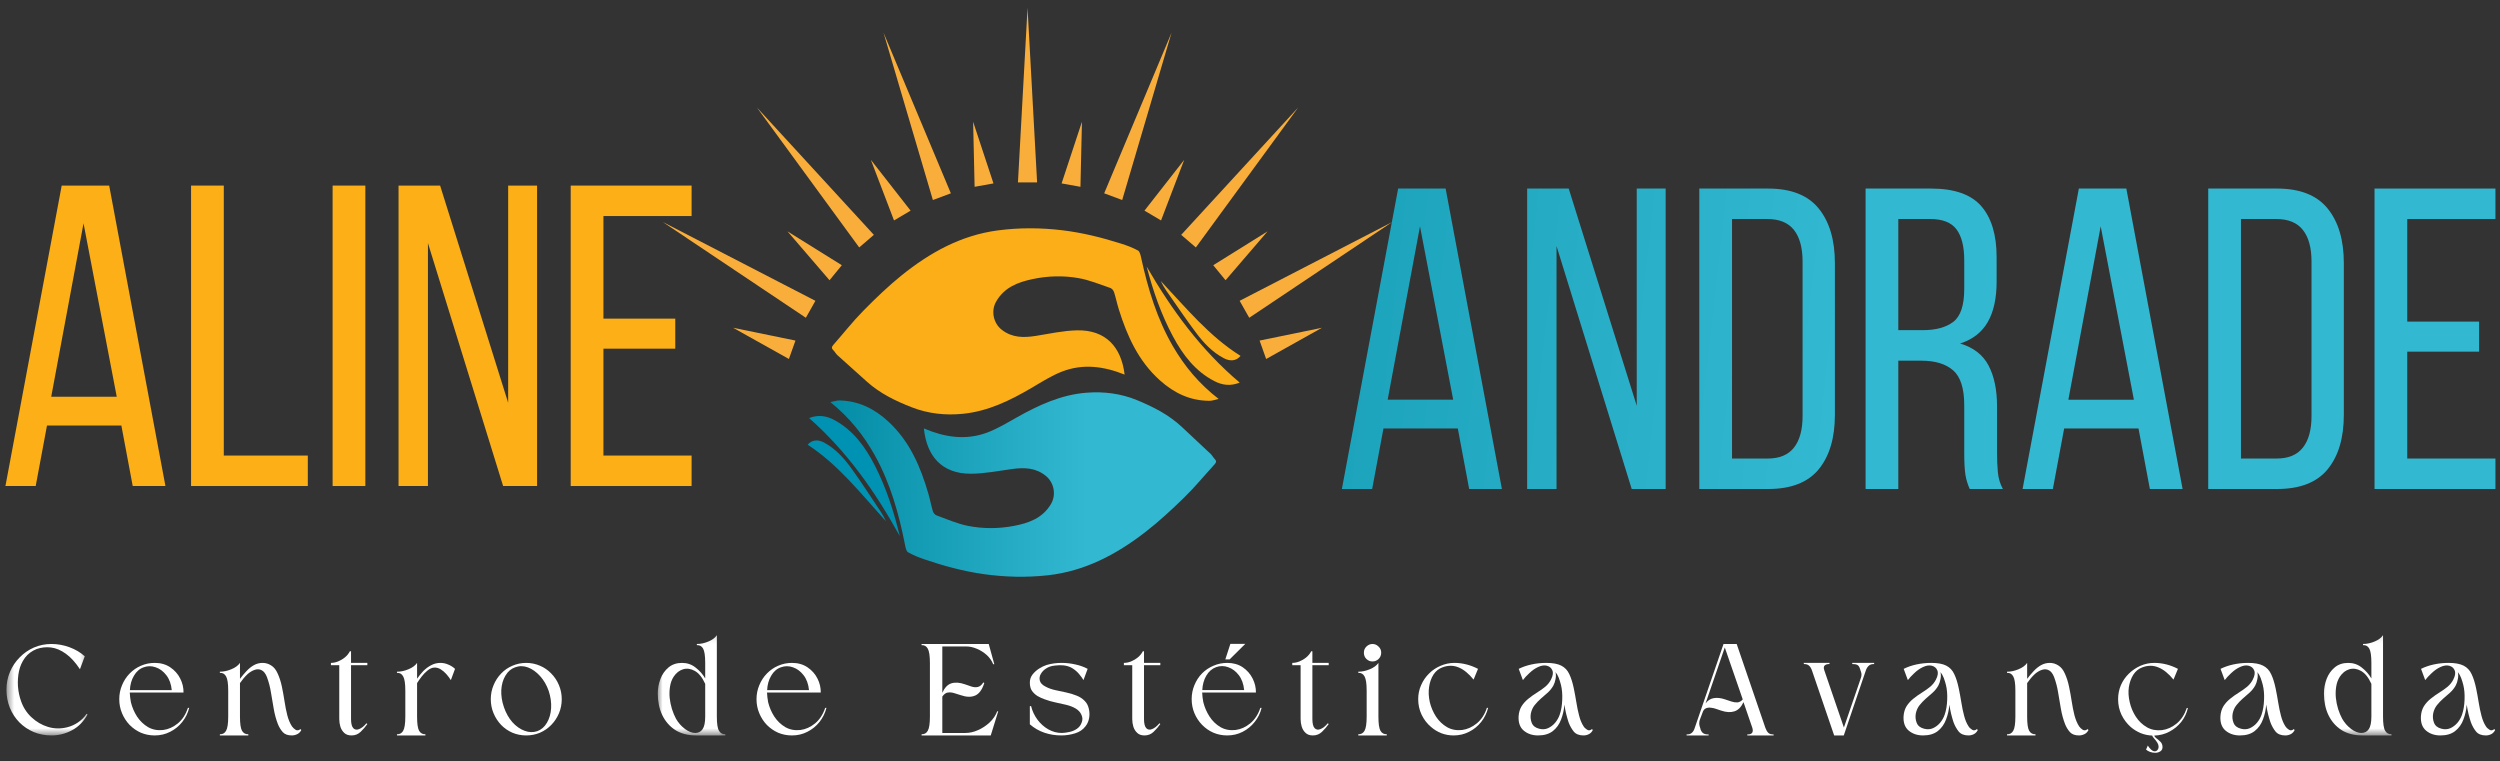 <svg xmlns="http://www.w3.org/2000/svg" width="266" height="81" viewBox="0 0 266 81" fill="none"><rect x="0" y="0" width="266" height="81" fill="#333333" stroke="none"/><path d="M5.001 45.275L3.799 51.713H0.578L6.565 19.746H11.617L17.603 51.713H14.121L12.913 45.275H5.001ZM5.45 42.212H12.421L8.888 23.764L5.45 42.212Z" fill="#FCAF16"></path><path d="M20.329 51.713V19.746H23.811V48.472H32.751V51.713H20.329Z" fill="#FCAF16"></path><path d="M38.872 19.746V51.713H35.39V19.746H38.872Z" fill="#FCAF16"></path><path d="M45.533 51.713H42.406V19.746H46.829L54.068 42.855V19.746H57.145V51.713H53.532L45.533 25.866V51.713Z" fill="#FCAF16"></path><path d="M71.849 33.902V37.099H64.205V48.472H73.587V51.713H60.723V19.746H73.587V22.988H64.205V33.902H71.849Z" fill="#FCAF16"></path><path d="M147.199 45.591L145.997 52.029H142.776L148.763 20.063H153.815L159.802 52.029H156.319L155.111 45.591H147.199ZM147.648 42.528H154.619L151.087 24.081L147.648 42.528Z" fill="url(#paint0_linear_94_4300)"></path><path d="M165.615 52.029H162.488V20.063H166.911L174.149 43.172V20.063H177.227V52.029H173.613L165.615 26.182V52.029Z" fill="url(#paint1_linear_94_4300)"></path><path d="M188.131 20.063C190.573 20.063 192.367 20.773 193.514 22.19C194.66 23.603 195.233 25.544 195.233 28.01V44.127C195.233 46.594 194.66 48.527 193.514 49.928C192.367 51.329 190.573 52.029 188.131 52.029H180.805V20.063H188.131ZM188.088 48.788C189.337 48.788 190.268 48.4 190.879 47.623C191.489 46.846 191.794 45.728 191.794 44.267V27.825C191.794 26.365 191.489 25.246 190.879 24.469C190.268 23.692 189.323 23.304 188.044 23.304H184.288V48.788H188.088Z" fill="url(#paint2_linear_94_4300)"></path><path d="M205.47 20.063C207.94 20.063 209.72 20.687 210.808 21.935C211.895 23.183 212.44 24.995 212.44 27.367V29.971C212.44 31.738 212.126 33.168 211.5 34.263C210.872 35.358 209.889 36.121 208.553 36.549C209.981 36.974 210.992 37.758 211.587 38.899C212.185 40.042 212.484 41.481 212.484 43.216V48.196C212.484 48.896 212.512 49.575 212.571 50.227C212.629 50.882 212.808 51.482 213.107 52.029H209.581C209.369 51.571 209.217 51.077 209.126 50.546C209.039 50.011 208.995 49.212 208.995 48.145V43.121C208.995 41.325 208.6 40.087 207.812 39.402C207.022 38.719 205.899 38.377 204.442 38.377H201.981V52.029H198.499V20.063H205.47ZM204.572 35.129C205.971 35.129 207.058 34.835 207.831 34.244C208.606 33.65 208.995 32.485 208.995 30.748V27.685C208.995 26.225 208.718 25.13 208.167 24.399C207.619 23.67 206.687 23.304 205.376 23.304H201.981V35.129H204.572Z" fill="url(#paint3_linear_94_4300)"></path><path d="M219.626 45.592L218.424 52.029H215.203L221.19 20.063H226.242L232.228 52.029H228.746L227.537 45.592H219.626ZM220.074 42.529H227.045L223.513 24.081L220.074 42.529Z" fill="url(#paint4_linear_94_4300)"></path><path d="M242.282 20.063C244.724 20.063 246.518 20.773 247.664 22.19C248.81 23.603 249.384 25.544 249.384 28.01V44.127C249.384 46.594 248.81 48.527 247.664 49.928C246.518 51.329 244.724 52.029 242.282 52.029H234.956V20.063H242.282ZM242.238 48.788C243.487 48.788 244.419 48.4 245.029 47.623C245.64 46.846 245.945 45.728 245.945 44.267V27.825C245.945 26.365 245.64 25.246 245.029 24.469C244.419 23.692 243.473 23.304 242.195 23.304H238.438V48.788H242.238Z" fill="url(#paint5_linear_94_4300)"></path><path d="M263.776 34.219V37.415H256.132V48.788H265.514V52.029H252.65V20.063H265.514V23.304H256.132V34.219H263.776Z" fill="url(#paint6_linear_94_4300)"></path><mask id="mask0_94_4300" style="mask-type:luminance" maskUnits="userSpaceOnUse" x="0" y="67" width="10" height="12"><path d="M0.578 67.751H9.582V78.336H0.578V67.751Z" fill="white"></path></mask><g mask="url(#mask0_94_4300)"><path d="M9.018 69.829L8.507 71.207C8.022 70.473 7.518 69.922 6.999 69.553C6.478 69.177 5.953 68.957 5.425 68.891C4.903 68.829 4.395 68.885 3.904 69.057C3.383 69.26 2.965 69.574 2.652 69.994C2.346 70.408 2.134 70.883 2.02 71.414C1.912 71.938 1.875 72.482 1.912 73.04C1.956 73.591 2.064 74.108 2.235 74.584C2.467 75.266 2.841 75.845 3.352 76.32C3.864 76.799 4.446 77.141 5.102 77.341C5.765 77.544 6.448 77.558 7.147 77.382C7.551 77.282 7.931 77.113 8.291 76.872C8.648 76.634 8.958 76.327 9.22 75.948L9.314 76.017C8.9 76.772 8.349 77.334 7.659 77.699C6.976 78.067 6.249 78.25 5.479 78.25C4.806 78.25 4.177 78.133 3.594 77.892C3.009 77.644 2.498 77.299 2.06 76.858C1.63 76.417 1.293 75.904 1.051 75.314C0.809 74.718 0.688 74.074 0.688 73.385C0.688 72.706 0.812 72.072 1.064 71.483C1.313 70.897 1.66 70.38 2.101 69.939C2.538 69.491 3.046 69.139 3.621 68.891C4.203 68.643 4.823 68.519 5.479 68.519C6.125 68.519 6.761 68.636 7.39 68.864C8.016 69.095 8.561 69.415 9.018 69.829Z" fill="white"></path></g><path d="M16.459 70.532C17.105 70.532 17.657 70.691 18.114 71.001C18.578 71.315 18.935 71.714 19.177 72.2C19.42 72.679 19.534 73.175 19.527 73.689C18.585 73.689 17.63 73.689 16.661 73.689C15.698 73.689 14.749 73.689 13.807 73.689C13.814 73.854 13.828 74.026 13.848 74.199C13.865 74.364 13.892 74.54 13.929 74.722C14.063 75.267 14.282 75.777 14.588 76.252C14.901 76.721 15.291 77.093 15.759 77.369C16.233 77.638 16.768 77.738 17.36 77.672C17.916 77.6 18.437 77.365 18.922 76.969C19.406 76.566 19.763 76.015 19.998 75.315H20.133C19.988 75.877 19.743 76.376 19.393 76.818C19.043 77.259 18.612 77.61 18.101 77.865C17.596 78.124 17.051 78.251 16.459 78.251C15.937 78.251 15.449 78.154 14.992 77.962C14.541 77.762 14.144 77.486 13.794 77.135C13.451 76.776 13.182 76.363 12.986 75.894C12.788 75.425 12.69 74.926 12.69 74.392C12.69 73.868 12.788 73.372 12.986 72.903C13.182 72.428 13.451 72.014 13.794 71.663C14.144 71.304 14.541 71.029 14.992 70.836C15.449 70.636 15.937 70.532 16.459 70.532ZM18.276 73.427C18.212 72.786 18.02 72.255 17.697 71.842C17.381 71.428 17.004 71.149 16.566 71.001C16.136 70.846 15.708 70.846 15.288 71.001C14.857 71.149 14.511 71.449 14.252 71.897C13.989 72.338 13.848 72.848 13.821 73.427H18.276Z" fill="white"></path><path d="M32.061 77.671C31.96 77.875 31.818 78.023 31.63 78.112C31.442 78.206 31.247 78.25 31.051 78.25C30.627 78.25 30.311 78.137 30.096 77.906C29.88 77.668 29.706 77.382 29.571 77.051C29.372 76.538 29.224 75.997 29.127 75.425C29.026 74.846 28.928 74.267 28.831 73.688C28.74 73.109 28.595 72.558 28.4 72.034C28.255 71.669 28.07 71.428 27.848 71.317C27.633 71.2 27.394 71.18 27.135 71.262C26.883 71.338 26.627 71.483 26.368 71.703C26.206 71.852 26.052 72.013 25.91 72.186C25.766 72.361 25.641 72.527 25.533 72.682V76.238C25.533 76.993 25.604 77.499 25.749 77.754C25.9 78.013 26.126 78.137 26.422 78.126V78.25H23.394V78.126C23.69 78.137 23.908 78.013 24.053 77.754C24.204 77.499 24.282 76.993 24.282 76.238V73.481C24.282 72.73 24.204 72.224 24.053 71.965C23.908 71.7 23.69 71.576 23.394 71.593V71.469C23.797 71.469 24.204 71.383 24.618 71.207C25.039 71.035 25.345 70.807 25.533 70.532V72.227C25.739 71.951 25.964 71.686 26.206 71.428C26.449 71.162 26.711 70.945 27 70.78C27.297 70.614 27.609 70.532 27.942 70.532C28.272 70.532 28.578 70.625 28.858 70.807C29.144 70.983 29.372 71.269 29.544 71.662C29.732 72.069 29.88 72.527 29.988 73.04C30.096 73.547 30.19 74.067 30.271 74.598C30.352 75.132 30.449 75.632 30.567 76.1C30.691 76.569 30.856 76.965 31.065 77.285C31.152 77.416 31.28 77.534 31.442 77.644C31.61 77.747 31.785 77.723 31.966 77.575L32.061 77.671Z" fill="white"></path><path d="M35.21 70.532C35.452 70.532 35.701 70.484 35.964 70.381C36.233 70.27 36.478 70.126 36.704 69.94C36.926 69.757 37.101 69.54 37.229 69.292H37.35V70.532H39.086V70.78H37.35V76.5C37.35 76.979 37.431 77.307 37.592 77.479C37.754 77.644 37.959 77.679 38.211 77.575C38.47 77.475 38.729 77.269 38.992 76.955L39.086 77.038C38.877 77.334 38.642 77.61 38.373 77.865C38.103 78.123 37.781 78.251 37.404 78.251C37.081 78.251 36.825 78.165 36.636 77.989C36.448 77.817 36.307 77.596 36.219 77.327C36.139 77.062 36.098 76.786 36.098 76.5V70.78H35.21V70.532Z" fill="white"></path><path d="M44.377 76.239C44.377 76.993 44.448 77.5 44.593 77.755C44.744 78.013 44.969 78.137 45.265 78.127V78.251H42.237V78.127C42.533 78.137 42.752 78.013 42.897 77.755C43.048 77.5 43.126 76.993 43.126 76.239V73.482C43.126 72.731 43.048 72.224 42.897 71.966C42.752 71.701 42.533 71.576 42.237 71.594V71.47C42.641 71.47 43.048 71.384 43.462 71.208C43.883 71.036 44.189 70.808 44.377 70.532V72.214C44.572 71.931 44.794 71.659 45.037 71.401C45.286 71.146 45.565 70.939 45.871 70.781C46.174 70.615 46.507 70.532 46.867 70.532C47.153 70.532 47.432 70.594 47.701 70.712C47.971 70.822 48.206 70.974 48.415 71.166L47.971 72.366C47.836 72.145 47.674 71.931 47.486 71.718C47.298 71.508 47.096 71.339 46.88 71.208C46.672 71.08 46.45 71.022 46.208 71.029C45.965 71.039 45.713 71.153 45.454 71.373C45.239 71.549 45.037 71.759 44.848 72.007C44.66 72.255 44.502 72.483 44.377 72.683V76.239Z" fill="white"></path><path d="M55.988 70.532C55.467 70.532 54.979 70.635 54.521 70.835C54.063 71.028 53.663 71.304 53.323 71.662C52.98 72.014 52.711 72.427 52.516 72.903C52.317 73.371 52.22 73.868 52.22 74.391C52.22 74.925 52.317 75.425 52.516 75.894C52.711 76.362 52.98 76.776 53.323 77.134C53.663 77.486 54.063 77.761 54.521 77.961C54.979 78.154 55.467 78.251 55.988 78.251C56.506 78.251 56.997 78.154 57.455 77.961C57.913 77.761 58.31 77.486 58.653 77.134C59.003 76.776 59.275 76.362 59.474 75.894C59.669 75.425 59.77 74.925 59.77 74.391C59.77 73.868 59.669 73.371 59.474 72.903C59.275 72.427 59.003 72.014 58.653 71.662C58.31 71.304 57.913 71.028 57.455 70.835C56.997 70.635 56.506 70.532 55.988 70.532ZM54.817 71.001C55.265 70.835 55.719 70.842 56.176 71.014C56.641 71.19 57.071 71.497 57.468 71.938C57.862 72.372 58.168 72.899 58.384 73.523C58.589 74.15 58.673 74.76 58.639 75.356C58.602 75.945 58.454 76.459 58.195 76.9C57.943 77.334 57.603 77.63 57.172 77.796C56.732 77.944 56.277 77.93 55.813 77.754C55.345 77.582 54.915 77.279 54.521 76.845C54.134 76.404 53.835 75.873 53.619 75.246C53.404 74.622 53.31 74.016 53.337 73.426C53.37 72.83 53.518 72.317 53.781 71.883C54.04 71.442 54.386 71.149 54.817 71.001Z" fill="white"></path><mask id="mask1_94_4300" style="mask-type:luminance" maskUnits="userSpaceOnUse" x="69" y="67" width="9" height="12"><path d="M69.877 67.131H77.629V78.336H69.877V67.131Z" fill="white"></path></mask><g mask="url(#mask1_94_4300)"><path d="M76.272 76.238C76.272 76.993 76.346 77.499 76.501 77.754C76.653 78.013 76.878 78.137 77.174 78.127V78.251H74.052C73.19 78.251 72.454 78.058 71.844 77.672C71.242 77.279 70.781 76.745 70.458 76.073C70.142 75.404 69.987 74.639 69.987 73.785C69.987 73.254 70.082 72.737 70.27 72.241C70.458 71.745 70.744 71.338 71.131 71.014C71.515 70.694 71.996 70.532 72.571 70.532C73.116 70.532 73.597 70.698 74.011 71.028C74.432 71.352 74.772 71.738 75.034 72.186V70.532C75.034 69.771 74.957 69.261 74.805 69.002C74.661 68.747 74.442 68.627 74.146 68.644V68.52C74.55 68.52 74.957 68.434 75.371 68.258C75.791 68.086 76.091 67.858 76.272 67.582V76.238ZM75.034 76.238V72.765C74.728 72.086 74.361 71.628 73.931 71.387C73.507 71.149 73.096 71.09 72.692 71.207C72.289 71.328 71.952 71.59 71.683 71.993C71.484 72.296 71.353 72.648 71.293 73.041C71.229 73.427 71.215 73.826 71.252 74.24C71.296 74.653 71.377 75.053 71.495 75.439C71.619 75.825 71.764 76.169 71.925 76.473C72.174 76.907 72.494 77.269 72.881 77.561C73.264 77.847 73.628 77.989 73.971 77.989C74.311 77.989 74.57 77.858 74.751 77.589C74.94 77.324 75.034 76.872 75.034 76.238Z" fill="white"></path></g><path d="M84.261 70.532C84.907 70.532 85.459 70.691 85.917 71.001C86.381 71.315 86.738 71.714 86.98 72.2C87.222 72.679 87.337 73.175 87.33 73.689C86.388 73.689 85.432 73.689 84.463 73.689C83.501 73.689 82.552 73.689 81.61 73.689C81.617 73.854 81.63 74.026 81.651 74.199C81.667 74.364 81.694 74.54 81.731 74.722C81.866 75.267 82.085 75.777 82.391 76.252C82.704 76.721 83.094 77.093 83.562 77.369C84.036 77.638 84.571 77.738 85.163 77.672C85.718 77.6 86.24 77.365 86.724 76.969C87.209 76.566 87.566 76.015 87.801 75.315H87.936C87.791 75.877 87.545 76.376 87.195 76.818C86.846 77.259 86.415 77.61 85.903 77.865C85.399 78.124 84.854 78.251 84.261 78.251C83.74 78.251 83.252 78.154 82.794 77.962C82.344 77.762 81.947 77.486 81.597 77.135C81.254 76.776 80.984 76.363 80.789 75.894C80.591 75.425 80.493 74.926 80.493 74.392C80.493 73.868 80.591 73.372 80.789 72.903C80.984 72.428 81.254 72.014 81.597 71.663C81.947 71.304 82.344 71.029 82.794 70.836C83.252 70.636 83.74 70.532 84.261 70.532ZM86.078 73.427C86.014 72.786 85.823 72.255 85.5 71.842C85.183 71.428 84.806 71.149 84.369 71.001C83.939 70.846 83.511 70.846 83.091 71.001C82.66 71.149 82.313 71.449 82.054 71.897C81.792 72.338 81.651 72.848 81.624 73.427H86.078Z" fill="white"></path><path d="M98.055 78.251V78.127C98.351 78.137 98.57 78.013 98.714 77.754C98.865 77.499 98.943 76.993 98.943 76.238V70.546C98.943 69.784 98.865 69.274 98.714 69.016C98.57 68.751 98.351 68.627 98.055 68.644V68.52H105.201L105.793 70.67H105.672C105.527 70.305 105.299 69.977 104.986 69.691C104.669 69.409 104.32 69.188 103.936 69.03C103.549 68.864 103.169 68.782 102.792 68.782H100.262V73.716C100.504 73.175 100.82 72.841 101.217 72.71C101.621 72.582 102.099 72.613 102.657 72.806C102.879 72.882 103.108 72.958 103.344 73.041C103.586 73.123 103.815 73.144 104.03 73.096C104.252 73.051 104.451 72.889 104.622 72.613L104.73 72.668C104.505 73.378 104.182 73.823 103.761 74.005C103.337 74.192 102.822 74.178 102.213 73.964C101.988 73.892 101.756 73.819 101.513 73.744C101.278 73.671 101.056 73.654 100.841 73.688C100.632 73.716 100.44 73.861 100.262 74.116V77.989H102.711C103.159 77.989 103.606 77.889 104.057 77.686C104.515 77.486 104.925 77.213 105.295 76.872C105.662 76.524 105.931 76.128 106.103 75.687H106.21L105.416 78.251H98.055Z" fill="white"></path><path d="M109.71 75.135C109.834 75.652 110.06 76.128 110.383 76.569C110.706 77.003 111.089 77.347 111.54 77.603C111.998 77.861 112.475 77.988 112.98 77.988C113.239 77.981 113.512 77.944 113.801 77.878C114.087 77.816 114.346 77.706 114.582 77.547C114.824 77.382 114.992 77.158 115.093 76.872C115.201 76.596 115.191 76.328 115.066 76.059C114.948 75.783 114.743 75.559 114.447 75.383C114.168 75.218 113.841 75.091 113.465 74.998C113.088 74.908 112.698 74.818 112.294 74.736C111.897 74.653 111.517 74.543 111.15 74.405C110.887 74.315 110.638 74.198 110.396 74.06C110.161 73.915 109.965 73.729 109.804 73.509C109.649 73.281 109.575 72.985 109.575 72.627C109.575 72.306 109.669 72.02 109.858 71.772C110.053 71.524 110.288 71.314 110.558 71.138C110.834 70.966 111.103 70.835 111.365 70.752C111.607 70.68 111.863 70.625 112.132 70.587C112.401 70.552 112.674 70.532 112.953 70.532C113.455 70.532 113.942 70.587 114.42 70.697C114.905 70.8 115.339 70.956 115.726 71.166L115.281 72.365C115.174 72.172 115.026 71.965 114.837 71.745C114.656 71.517 114.424 71.311 114.138 71.124C113.858 70.942 113.522 70.832 113.128 70.794C112.859 70.766 112.549 70.776 112.2 70.821C111.85 70.859 111.554 70.959 111.311 71.124C111.069 71.273 110.881 71.466 110.746 71.703C110.611 71.934 110.574 72.172 110.638 72.42C110.699 72.668 110.901 72.882 111.244 73.054C111.547 73.219 111.89 73.344 112.267 73.426C112.65 73.509 113.037 73.592 113.424 73.674C113.818 73.757 114.185 73.867 114.528 74.005C114.878 74.136 115.174 74.329 115.416 74.584C115.631 74.798 115.773 75.066 115.847 75.397C115.927 75.721 115.941 76.045 115.887 76.376C115.833 76.707 115.712 76.996 115.524 77.244C115.244 77.623 114.864 77.885 114.38 78.03C113.895 78.178 113.414 78.25 112.94 78.25C112.3 78.25 111.695 78.154 111.123 77.961C110.558 77.768 110.04 77.472 109.575 77.065V75.135H109.71Z" fill="white"></path><path d="M119.582 70.532C119.824 70.532 120.073 70.484 120.336 70.381C120.605 70.27 120.85 70.126 121.076 69.94C121.298 69.757 121.473 69.54 121.601 69.292H121.722V70.532H123.458V70.78H121.722V76.5C121.722 76.979 121.803 77.307 121.964 77.479C122.126 77.644 122.331 77.679 122.583 77.575C122.842 77.475 123.101 77.269 123.364 76.955L123.458 77.038C123.249 77.334 123.014 77.61 122.745 77.865C122.476 78.123 122.153 78.251 121.776 78.251C121.453 78.251 121.197 78.165 121.009 77.989C120.82 77.817 120.679 77.596 120.591 77.327C120.511 77.062 120.47 76.786 120.47 76.5V70.78H119.582V70.532Z" fill="white"></path><path d="M130.576 70.532C131.222 70.532 131.774 70.69 132.231 71C132.689 71.314 133.039 71.714 133.281 72.2C133.523 72.678 133.637 73.175 133.631 73.688C132.689 73.688 131.736 73.688 130.778 73.688C129.815 73.688 128.86 73.688 127.911 73.688C127.918 73.853 127.931 74.026 127.951 74.198C127.968 74.363 127.995 74.536 128.032 74.708C128.167 75.252 128.385 75.762 128.692 76.238C129.004 76.717 129.395 77.093 129.862 77.368C130.337 77.637 130.872 77.737 131.464 77.671C132.019 77.599 132.541 77.365 133.025 76.968C133.51 76.565 133.866 76.014 134.102 75.314H134.236C134.102 75.876 133.853 76.376 133.496 76.817C133.146 77.258 132.719 77.609 132.218 77.864C131.713 78.123 131.168 78.25 130.576 78.25C130.054 78.25 129.566 78.154 129.109 77.961C128.651 77.761 128.247 77.478 127.898 77.12C127.554 76.762 127.285 76.355 127.09 75.893C126.892 75.425 126.794 74.922 126.794 74.377C126.794 73.853 126.892 73.357 127.09 72.889C127.285 72.413 127.554 72 127.898 71.648C128.247 71.3 128.651 71.028 129.109 70.835C129.566 70.635 130.054 70.532 130.576 70.532ZM130.831 70.16H130.374L130.912 68.506H132.5L130.831 70.16ZM132.379 73.426C132.315 72.775 132.123 72.241 131.8 71.827C131.484 71.414 131.107 71.135 130.67 70.987C130.239 70.832 129.812 70.832 129.391 70.987C128.961 71.145 128.614 71.441 128.355 71.882C128.093 72.323 127.951 72.84 127.924 73.426H132.379Z" fill="white"></path><path d="M137.497 70.532C137.739 70.532 137.988 70.484 138.251 70.381C138.52 70.27 138.766 70.126 138.991 69.94C139.213 69.757 139.388 69.54 139.516 69.292H139.637V70.532H141.373V70.78H139.637V76.5C139.637 76.979 139.718 77.307 139.879 77.479C140.041 77.644 140.246 77.679 140.498 77.575C140.757 77.475 141.016 77.269 141.279 76.955L141.373 77.038C141.164 77.334 140.929 77.61 140.66 77.865C140.391 78.123 140.068 78.251 139.691 78.251C139.368 78.251 139.112 78.165 138.924 77.989C138.735 77.817 138.594 77.596 138.506 77.327C138.426 77.062 138.385 76.786 138.385 76.5V70.78H137.497V70.532Z" fill="white"></path><path d="M146.664 76.238C146.664 76.993 146.735 77.499 146.88 77.754C147.031 78.012 147.256 78.136 147.553 78.126V78.25H144.524V78.126C144.82 78.136 145.039 78.012 145.184 77.754C145.335 77.499 145.413 76.993 145.413 76.238V73.481C145.413 72.73 145.335 72.224 145.184 71.965C145.039 71.7 144.82 71.576 144.524 71.593V71.469C144.928 71.469 145.335 71.383 145.749 71.207C146.17 71.035 146.476 70.807 146.664 70.532V76.238ZM146.032 68.519C146.281 68.519 146.496 68.612 146.678 68.795C146.866 68.971 146.96 69.188 146.96 69.443C146.96 69.712 146.866 69.936 146.678 70.118C146.496 70.294 146.281 70.38 146.032 70.38C145.789 70.38 145.574 70.294 145.386 70.118C145.204 69.936 145.117 69.712 145.117 69.443C145.117 69.188 145.204 68.971 145.386 68.795C145.574 68.612 145.789 68.519 146.032 68.519Z" fill="white"></path><path d="M157.261 71.166L156.79 72.31C156.269 71.669 155.74 71.235 155.202 71.014C154.664 70.787 154.092 70.78 153.493 71.001C153.096 71.138 152.773 71.397 152.524 71.772C152.282 72.151 152.124 72.596 152.053 73.109C151.979 73.616 152.006 74.153 152.134 74.722C152.268 75.266 152.487 75.776 152.793 76.252C153.106 76.721 153.496 77.093 153.964 77.368C154.438 77.637 154.973 77.737 155.566 77.672C156.121 77.599 156.642 77.365 157.127 76.969C157.618 76.566 157.978 76.014 158.203 75.315H158.338C158.193 75.876 157.948 76.376 157.598 76.817C157.248 77.258 156.817 77.61 156.306 77.865C155.801 78.123 155.256 78.251 154.664 78.251C154.213 78.251 153.779 78.175 153.358 78.016C152.945 77.851 152.578 77.627 152.255 77.341C151.841 76.993 151.508 76.562 151.259 76.045C151.017 75.532 150.896 74.981 150.896 74.391C150.896 73.868 150.996 73.371 151.205 72.903C151.41 72.427 151.693 72.014 152.053 71.662C152.41 71.304 152.823 71.028 153.291 70.835C153.755 70.635 154.24 70.532 154.745 70.532C155.606 70.532 156.444 70.746 157.261 71.166Z" fill="white"></path><path d="M169.478 77.671C169.377 77.875 169.239 78.023 169.061 78.112C168.879 78.206 168.687 78.25 168.482 78.25C168.025 78.25 167.678 78.112 167.446 77.837C167.221 77.554 167.035 77.223 166.894 76.844C166.803 76.569 166.719 76.272 166.638 75.948C166.564 75.628 166.504 75.301 166.45 74.97C166.413 75.521 166.295 76.052 166.1 76.555C165.912 77.061 165.619 77.472 165.225 77.782C164.828 78.095 164.303 78.25 163.651 78.25C163.048 78.25 162.54 78.081 162.13 77.74C161.726 77.403 161.545 76.896 161.578 76.224C161.605 75.804 161.713 75.439 161.901 75.135C162.096 74.832 162.339 74.567 162.628 74.336C162.924 74.098 163.227 73.881 163.543 73.688C163.866 73.488 164.155 73.281 164.418 73.068C164.677 72.847 164.879 72.596 165.023 72.31C165.229 71.907 165.279 71.579 165.172 71.331C165.071 71.076 164.879 70.911 164.593 70.835C164.314 70.763 164.001 70.807 163.651 70.973C163.328 71.121 163.018 71.338 162.722 71.621C162.426 71.896 162.197 72.144 162.036 72.365L161.592 71.166C161.995 70.966 162.446 70.807 162.951 70.697C163.462 70.587 163.987 70.532 164.526 70.532C165.205 70.532 165.737 70.628 166.114 70.821C166.497 71.014 166.787 71.317 166.975 71.731C167.17 72.138 167.332 72.651 167.459 73.275C167.557 73.754 167.648 74.246 167.729 74.749C167.809 75.256 167.907 75.728 168.025 76.169C168.139 76.61 168.297 76.982 168.496 77.285C168.576 77.416 168.701 77.534 168.873 77.644C169.041 77.747 169.212 77.723 169.384 77.575L169.478 77.671ZM166.087 72.875C166.023 72.62 165.945 72.372 165.858 72.131C165.767 71.893 165.649 71.686 165.508 71.51C165.562 71.751 165.562 72 165.508 72.255C165.461 72.513 165.387 72.744 165.279 72.944C165.124 73.219 164.929 73.468 164.687 73.688C164.451 73.902 164.209 74.112 163.96 74.322C163.718 74.536 163.493 74.77 163.287 75.025C163.089 75.273 162.954 75.57 162.884 75.907C162.82 76.259 162.85 76.593 162.978 76.913C163.102 77.227 163.361 77.434 163.758 77.534C164.098 77.627 164.418 77.609 164.714 77.478C165.01 77.341 165.266 77.144 165.481 76.886C165.696 76.62 165.851 76.341 165.952 76.045C166.114 75.576 166.201 75.049 166.221 74.46C166.248 73.864 166.201 73.337 166.087 72.875Z" fill="white"></path><path d="M184.783 68.52L187.838 77.451C187.918 77.672 188.019 77.847 188.147 77.975C188.272 78.096 188.46 78.151 188.712 78.14V78.251H185.913V78.14C186.155 78.151 186.32 78.099 186.411 77.989C186.509 77.872 186.522 77.692 186.451 77.451L185.509 74.708C185.267 75.232 184.944 75.559 184.54 75.687C184.143 75.818 183.669 75.79 183.114 75.604C182.979 75.559 182.818 75.504 182.629 75.439C182.441 75.367 182.242 75.322 182.037 75.301C181.839 75.273 181.66 75.298 181.499 75.37C181.337 75.446 181.22 75.597 181.149 75.825L180.853 76.611C180.816 76.741 180.799 76.859 180.799 76.969C180.799 77.072 180.816 77.186 180.853 77.313C180.87 77.362 180.886 77.41 180.907 77.465C180.923 77.52 180.937 77.575 180.947 77.63C181.028 77.834 181.135 77.972 181.27 78.044C181.405 78.12 181.58 78.151 181.795 78.14V78.251C181.452 78.251 181.058 78.251 180.611 78.251C180.16 78.251 179.776 78.251 179.453 78.251V78.14C179.675 78.151 179.857 78.099 179.991 77.989C180.133 77.872 180.237 77.71 180.301 77.506L183.383 68.52H184.783ZM185.429 74.419L183.518 68.892L181.472 74.846C181.704 74.526 181.997 74.336 182.347 74.281C182.703 74.219 183.107 74.264 183.558 74.419C183.773 74.495 183.992 74.567 184.217 74.639C184.439 74.715 184.655 74.746 184.863 74.736C185.069 74.719 185.257 74.612 185.429 74.419Z" fill="white"></path><path d="M194.105 71.318L196.191 77.41L197.994 72.145C198.082 71.907 198.089 71.683 198.008 71.469C197.988 71.424 197.971 71.373 197.954 71.318C197.934 71.256 197.917 71.201 197.9 71.152C197.836 70.942 197.739 70.804 197.604 70.739C197.47 70.677 197.295 70.649 197.079 70.656V70.532C197.409 70.532 197.796 70.532 198.237 70.532C198.684 70.532 199.075 70.532 199.408 70.532V70.656C199.182 70.649 199.004 70.697 198.869 70.808C198.735 70.918 198.627 71.076 198.546 71.276L196.178 78.251H195.155L192.786 71.318C192.712 71.107 192.611 70.942 192.477 70.821C192.349 70.704 192.167 70.649 191.925 70.656V70.532H194.657V70.656C194.431 70.649 194.26 70.697 194.145 70.808C194.038 70.911 194.024 71.08 194.105 71.318Z" fill="white"></path><path d="M210.438 77.671C210.337 77.875 210.199 78.023 210.021 78.112C209.839 78.206 209.647 78.25 209.442 78.25C208.985 78.25 208.638 78.112 208.406 77.837C208.18 77.554 207.995 77.223 207.854 76.844C207.763 76.569 207.679 76.272 207.598 75.948C207.524 75.628 207.464 75.301 207.41 74.97C207.373 75.521 207.255 76.052 207.06 76.555C206.872 77.061 206.579 77.472 206.185 77.782C205.788 78.095 205.263 78.25 204.611 78.25C204.008 78.25 203.5 78.081 203.09 77.74C202.686 77.403 202.504 76.896 202.538 76.224C202.565 75.804 202.673 75.439 202.861 75.135C203.056 74.832 203.299 74.567 203.588 74.336C203.884 74.098 204.187 73.881 204.503 73.688C204.826 73.488 205.115 73.281 205.378 73.068C205.637 72.847 205.839 72.596 205.983 72.31C206.189 71.907 206.239 71.579 206.131 71.331C206.031 71.076 205.839 70.911 205.553 70.835C205.274 70.763 204.961 70.807 204.611 70.973C204.288 71.121 203.978 71.338 203.682 71.621C203.386 71.896 203.157 72.144 202.996 72.365L202.552 71.166C202.955 70.966 203.406 70.807 203.911 70.697C204.422 70.587 204.947 70.532 205.485 70.532C206.165 70.532 206.697 70.628 207.074 70.821C207.457 71.014 207.746 71.317 207.935 71.731C208.13 72.138 208.292 72.651 208.419 73.275C208.517 73.754 208.608 74.246 208.689 74.749C208.769 75.256 208.867 75.728 208.985 76.169C209.099 76.61 209.257 76.982 209.456 77.285C209.536 77.416 209.661 77.534 209.833 77.644C210.001 77.747 210.172 77.723 210.344 77.575L210.438 77.671ZM207.047 72.875C206.983 72.62 206.905 72.372 206.818 72.131C206.727 71.893 206.609 71.686 206.468 71.51C206.522 71.751 206.522 72 206.468 72.255C206.421 72.513 206.347 72.744 206.239 72.944C206.084 73.219 205.889 73.468 205.647 73.688C205.411 73.902 205.169 74.112 204.92 74.322C204.678 74.536 204.453 74.77 204.247 75.025C204.049 75.273 203.914 75.57 203.844 75.907C203.78 76.259 203.81 76.593 203.938 76.913C204.062 77.227 204.321 77.434 204.718 77.534C205.058 77.627 205.378 77.609 205.674 77.478C205.97 77.341 206.226 77.144 206.441 76.886C206.656 76.62 206.811 76.341 206.912 76.045C207.074 75.576 207.161 75.049 207.181 74.46C207.208 73.864 207.161 73.337 207.047 72.875Z" fill="white"></path><path d="M222.215 77.672C222.114 77.875 221.973 78.024 221.784 78.113C221.596 78.206 221.401 78.251 221.206 78.251C220.782 78.251 220.465 78.137 220.25 77.906C220.035 77.669 219.86 77.383 219.725 77.052C219.527 76.538 219.379 75.998 219.281 75.425C219.18 74.847 219.083 74.268 218.985 73.689C218.894 73.11 218.749 72.559 218.554 72.035C218.41 71.67 218.225 71.428 218.003 71.318C217.787 71.201 217.548 71.18 217.289 71.263C217.037 71.339 216.781 71.484 216.522 71.704C216.361 71.852 216.206 72.014 216.065 72.186C215.92 72.362 215.795 72.528 215.688 72.683V76.239C215.688 76.993 215.758 77.5 215.903 77.755C216.054 78.013 216.28 78.137 216.576 78.127V78.251H213.548V78.127C213.844 78.137 214.063 78.013 214.207 77.755C214.359 77.5 214.436 76.993 214.436 76.239V73.482C214.436 72.731 214.359 72.224 214.207 71.966C214.063 71.701 213.844 71.576 213.548 71.594V71.47C213.952 71.47 214.359 71.384 214.773 71.208C215.193 71.036 215.499 70.808 215.688 70.532V72.228C215.893 71.952 216.118 71.687 216.361 71.428C216.603 71.163 216.865 70.946 217.155 70.781C217.451 70.615 217.764 70.532 218.097 70.532C218.426 70.532 218.733 70.626 219.012 70.808C219.298 70.984 219.527 71.27 219.698 71.663C219.887 72.069 220.035 72.528 220.142 73.041C220.25 73.547 220.344 74.068 220.425 74.599C220.506 75.133 220.603 75.632 220.721 76.101C220.846 76.57 221.01 76.966 221.219 77.286C221.307 77.417 221.434 77.534 221.596 77.645C221.764 77.748 221.939 77.724 222.121 77.576L222.215 77.672Z" fill="white"></path><path d="M231.732 71.166L231.261 72.311C230.739 71.67 230.204 71.235 229.659 71.015C229.121 70.787 228.556 70.781 227.964 71.001C227.567 71.139 227.244 71.397 226.995 71.773C226.752 72.152 226.591 72.597 226.51 73.11C226.436 73.616 226.47 74.154 226.604 74.722C226.729 75.267 226.944 75.777 227.25 76.252C227.563 76.731 227.957 77.107 228.435 77.383C228.909 77.651 229.444 77.751 230.036 77.686C230.591 77.614 231.113 77.379 231.597 76.983C232.082 76.58 232.439 76.028 232.674 75.329H232.795C232.667 75.88 232.432 76.376 232.082 76.818C231.732 77.252 231.308 77.596 230.817 77.851C230.332 78.11 229.797 78.248 229.215 78.265C229.242 78.375 229.323 78.475 229.458 78.568C229.592 78.668 229.727 78.782 229.861 78.913C229.996 79.04 230.07 79.209 230.09 79.423C230.107 79.65 230.036 79.822 229.875 79.933C229.713 80.043 229.525 80.098 229.309 80.098C229.121 80.098 228.936 80.064 228.758 80.001C228.586 79.936 228.448 79.853 228.34 79.753L228.529 79.326C228.573 79.398 228.626 79.478 228.69 79.56C228.761 79.643 228.838 79.719 228.919 79.795C229.071 79.912 229.209 79.96 229.336 79.933C229.461 79.905 229.555 79.826 229.619 79.698C229.68 79.578 229.69 79.436 229.646 79.271C229.626 79.188 229.592 79.106 229.538 79.023C229.484 78.94 229.434 78.864 229.39 78.802C229.309 78.699 229.229 78.603 229.148 78.513C229.067 78.43 229.017 78.347 229 78.265C228.569 78.248 228.155 78.161 227.762 78.003C227.375 77.838 227.025 77.624 226.712 77.355C226.308 76.997 225.979 76.566 225.73 76.059C225.487 75.546 225.366 74.991 225.366 74.392C225.366 73.868 225.464 73.372 225.662 72.903C225.868 72.434 226.15 72.028 226.51 71.677C226.877 71.318 227.291 71.039 227.748 70.836C228.213 70.636 228.704 70.532 229.215 70.532C230.083 70.532 230.924 70.746 231.732 71.166Z" fill="white"></path><path d="M244.152 77.672C244.051 77.875 243.913 78.024 243.735 78.113C243.553 78.206 243.361 78.251 243.156 78.251C242.698 78.251 242.352 78.113 242.12 77.838C241.894 77.555 241.709 77.224 241.568 76.845C241.477 76.57 241.393 76.273 241.312 75.949C241.238 75.629 241.178 75.301 241.124 74.971C241.087 75.522 240.969 76.053 240.774 76.556C240.586 77.062 240.293 77.472 239.899 77.782C239.502 78.096 238.977 78.251 238.325 78.251C237.722 78.251 237.214 78.082 236.804 77.741C236.4 77.403 236.218 76.897 236.252 76.225C236.279 75.805 236.387 75.439 236.575 75.136C236.77 74.833 237.012 74.567 237.302 74.337C237.598 74.099 237.901 73.882 238.217 73.689C238.54 73.489 238.829 73.282 239.092 73.069C239.351 72.848 239.553 72.597 239.697 72.311C239.903 71.907 239.953 71.58 239.845 71.332C239.744 71.077 239.553 70.912 239.267 70.836C238.987 70.763 238.674 70.808 238.325 70.974C238.002 71.122 237.692 71.339 237.396 71.621C237.1 71.897 236.871 72.145 236.71 72.366L236.265 71.166C236.669 70.967 237.12 70.808 237.625 70.698C238.136 70.588 238.661 70.532 239.199 70.532C239.879 70.532 240.411 70.629 240.787 70.822C241.171 71.015 241.46 71.318 241.649 71.732C241.844 72.138 242.005 72.652 242.133 73.275C242.231 73.754 242.322 74.247 242.402 74.75C242.483 75.257 242.581 75.729 242.698 76.17C242.813 76.611 242.971 76.983 243.17 77.286C243.25 77.417 243.375 77.534 243.546 77.645C243.715 77.748 243.886 77.724 244.058 77.576L244.152 77.672ZM240.761 72.876C240.697 72.621 240.619 72.373 240.532 72.131C240.441 71.894 240.323 71.687 240.182 71.511C240.236 71.752 240.236 72 240.182 72.255C240.135 72.514 240.061 72.745 239.953 72.945C239.798 73.22 239.603 73.468 239.361 73.689C239.125 73.902 238.883 74.113 238.634 74.323C238.392 74.537 238.166 74.771 237.961 75.026C237.763 75.274 237.628 75.57 237.557 75.908C237.494 76.259 237.524 76.594 237.652 76.914C237.776 77.228 238.035 77.434 238.432 77.534C238.772 77.627 239.092 77.61 239.388 77.479C239.684 77.341 239.94 77.145 240.155 76.886C240.37 76.621 240.525 76.342 240.626 76.046C240.787 75.577 240.875 75.05 240.895 74.461C240.922 73.865 240.875 73.337 240.761 72.876Z" fill="white"></path><mask id="mask2_94_4300" style="mask-type:luminance" maskUnits="userSpaceOnUse" x="246" y="67" width="10" height="12"><path d="M246.448 67.13H255.062V78.336H246.448V67.13Z" fill="white"></path></mask><g mask="url(#mask2_94_4300)"><path d="M253.554 76.238C253.554 76.993 253.628 77.499 253.782 77.754C253.934 78.013 254.159 78.137 254.455 78.126V78.25H251.333C250.472 78.25 249.735 78.057 249.126 77.671C248.524 77.279 248.063 76.745 247.74 76.073C247.423 75.404 247.269 74.639 247.269 73.785C247.269 73.254 247.363 72.737 247.551 72.241C247.74 71.745 248.026 71.338 248.413 71.014C248.796 70.694 249.277 70.532 249.853 70.532C250.398 70.532 250.879 70.697 251.293 71.028C251.713 71.352 252.053 71.738 252.315 72.186V70.532C252.315 69.77 252.238 69.26 252.087 69.002C251.942 68.747 251.723 68.626 251.427 68.644V68.519C251.831 68.519 252.238 68.433 252.652 68.258C253.072 68.085 253.372 67.858 253.554 67.582V76.238ZM252.315 76.238V72.765C252.009 72.086 251.642 71.628 251.212 71.386C250.788 71.149 250.377 71.09 249.974 71.207C249.57 71.328 249.233 71.59 248.964 71.993C248.766 72.296 248.635 72.648 248.574 73.04C248.51 73.426 248.497 73.826 248.534 74.24C248.577 74.653 248.658 75.053 248.776 75.439C248.9 75.825 249.045 76.169 249.207 76.472C249.456 76.906 249.775 77.268 250.162 77.561C250.546 77.847 250.909 77.989 251.252 77.989C251.592 77.989 251.851 77.858 252.033 77.589C252.221 77.323 252.315 76.872 252.315 76.238Z" fill="white"></path></g><path d="M265.485 77.672C265.384 77.875 265.246 78.023 265.068 78.113C264.886 78.206 264.694 78.251 264.489 78.251C264.032 78.251 263.685 78.113 263.453 77.837C263.227 77.555 263.042 77.224 262.901 76.845C262.81 76.569 262.726 76.273 262.645 75.949C262.571 75.628 262.511 75.301 262.457 74.97C262.42 75.522 262.302 76.052 262.107 76.555C261.919 77.062 261.626 77.472 261.232 77.782C260.835 78.096 260.31 78.251 259.658 78.251C259.055 78.251 258.547 78.082 258.137 77.741C257.733 77.403 257.551 76.896 257.585 76.224C257.612 75.804 257.72 75.439 257.908 75.135C258.103 74.832 258.345 74.567 258.635 74.336C258.931 74.098 259.234 73.881 259.55 73.688C259.873 73.489 260.162 73.282 260.425 73.068C260.684 72.847 260.886 72.596 261.03 72.31C261.236 71.907 261.286 71.579 261.178 71.331C261.077 71.076 260.886 70.911 260.6 70.835C260.32 70.763 260.007 70.808 259.658 70.973C259.335 71.121 259.025 71.338 258.729 71.621C258.433 71.897 258.204 72.145 258.043 72.365L257.598 71.166C258.002 70.966 258.453 70.808 258.958 70.697C259.469 70.587 259.994 70.532 260.532 70.532C261.212 70.532 261.744 70.629 262.12 70.821C262.504 71.014 262.793 71.318 262.982 71.731C263.177 72.138 263.338 72.651 263.466 73.275C263.564 73.754 263.655 74.246 263.735 74.75C263.816 75.256 263.914 75.728 264.032 76.169C264.146 76.61 264.304 76.983 264.503 77.286C264.583 77.417 264.708 77.534 264.879 77.644C265.048 77.747 265.219 77.723 265.391 77.575L265.485 77.672ZM262.094 72.875C262.03 72.62 261.952 72.372 261.865 72.131C261.774 71.893 261.656 71.686 261.515 71.511C261.569 71.752 261.569 72 261.515 72.255C261.468 72.513 261.394 72.744 261.286 72.944C261.131 73.22 260.936 73.468 260.694 73.688C260.458 73.902 260.216 74.112 259.967 74.322C259.725 74.536 259.499 74.77 259.294 75.025C259.096 75.273 258.961 75.57 258.89 75.907C258.827 76.259 258.857 76.593 258.985 76.914C259.109 77.227 259.368 77.434 259.765 77.534C260.105 77.627 260.425 77.61 260.721 77.479C261.017 77.341 261.273 77.144 261.488 76.886C261.703 76.621 261.858 76.342 261.959 76.045C262.12 75.577 262.208 75.049 262.228 74.46C262.255 73.864 262.208 73.337 262.094 72.875Z" fill="white"></path><path d="M98.308 45.588C100.503 46.525 102.718 46.863 104.951 46.056C106.081 45.647 107.135 45.001 108.195 44.407C110.514 43.103 112.9 41.999 115.576 41.786C117.443 41.637 119.279 41.867 121.031 42.596C122.73 43.302 124.362 44.132 125.733 45.411C126.767 46.376 127.802 47.338 128.829 48.312C128.987 48.463 129.085 48.682 129.241 48.834C129.457 49.044 129.419 49.201 129.232 49.405C128.149 50.587 127.129 51.834 125.984 52.95C124.658 54.243 123.289 55.511 121.826 56.64C118.757 59.008 115.41 60.775 111.498 61.209C109.204 61.463 106.932 61.404 104.649 61.084C102.506 60.782 100.435 60.219 98.392 59.525C97.783 59.318 97.171 59.078 96.613 58.756C96.421 58.646 96.349 58.248 96.293 57.968C95.64 54.659 94.738 51.433 93.101 48.481C91.906 46.328 90.386 44.421 88.353 42.785C88.741 42.71 89.029 42.601 89.317 42.607C91.361 42.653 93.05 43.483 94.562 44.894C96.804 46.987 97.948 49.666 98.783 52.545C98.959 53.152 99.073 53.778 99.253 54.383C99.305 54.558 99.467 54.77 99.625 54.829C100.73 55.232 101.824 55.718 102.966 55.948C104.589 56.273 106.255 56.266 107.893 55.953C109.456 55.653 110.923 55.142 111.819 53.634C112.4 52.657 112.159 51.358 111.284 50.642C110.198 49.751 108.965 49.727 107.67 49.906C106.207 50.106 104.739 50.403 103.272 50.404C100.213 50.408 98.592 48.523 98.304 45.592L98.308 45.588Z" fill="url(#paint7_linear_94_4300)"></path><path d="M95.734 57.035C93.157 52.364 90.14 48.049 86.086 44.48C87.072 44.101 87.937 44.241 88.776 44.694C90.782 45.779 92.067 47.544 93.089 49.545C94.3 51.913 95.109 54.435 95.734 57.035Z" fill="#0092B2"></path><path d="M85.938 47.318C86.384 46.788 87.03 46.734 87.697 47.095C88.922 47.76 89.831 48.779 90.63 49.893C91.693 51.376 92.685 52.913 93.7 54.433C93.915 54.757 94.097 55.105 94.266 55.467C91.648 52.58 89.237 49.473 85.938 47.318Z" fill="#0092B2"></path><path d="M119.66 39.857C117.447 38.966 115.225 38.676 113.01 39.531C111.889 39.964 110.848 40.632 109.8 41.248C107.508 42.599 105.146 43.755 102.474 44.026C100.61 44.215 98.769 44.024 97.002 43.332C95.289 42.662 93.641 41.867 92.245 40.615C91.192 39.673 90.136 38.733 89.091 37.781C88.929 37.634 88.828 37.417 88.668 37.268C88.448 37.063 88.483 36.905 88.666 36.697C89.724 35.494 90.721 34.224 91.84 33.084C93.141 31.761 94.483 30.466 95.921 29.306C98.942 26.873 102.252 25.035 106.153 24.517C108.442 24.214 110.714 24.225 113.005 24.497C115.153 24.753 117.235 25.272 119.29 25.924C119.905 26.119 120.521 26.345 121.084 26.656C121.278 26.763 121.359 27.158 121.42 27.436C122.14 30.731 123.108 33.937 124.805 36.854C126.043 38.981 127.601 40.855 129.666 42.449C129.279 42.531 128.993 42.647 128.705 42.647C126.661 42.645 124.956 41.85 123.416 40.47C121.132 38.425 119.932 35.77 119.04 32.91C118.851 32.306 118.727 31.682 118.532 31.08C118.477 30.907 118.311 30.698 118.151 30.644C117.039 30.265 115.934 29.801 114.788 29.597C113.158 29.304 111.494 29.349 109.862 29.696C108.303 30.029 106.848 30.572 105.984 32.098C105.423 33.088 105.691 34.38 106.578 35.08C107.683 35.948 108.915 35.944 110.207 35.74C111.664 35.508 113.127 35.181 114.594 35.148C117.653 35.08 119.311 36.927 119.659 39.855L119.66 39.857Z" fill="#FBAE17"></path><path d="M122.002 28.36C124.672 32.976 127.776 37.225 131.903 40.708C130.926 41.107 130.057 40.987 129.21 40.551C127.182 39.508 125.861 37.77 124.8 35.792C123.542 33.449 122.68 30.946 122.004 28.358L122.002 28.36Z" fill="#FBAE17"></path><path d="M131.992 37.866C131.556 38.405 130.912 38.473 130.237 38.125C128.999 37.487 128.069 36.485 127.249 35.39C126.155 33.931 125.133 32.414 124.087 30.916C123.864 30.598 123.675 30.254 123.499 29.893C126.175 32.725 128.649 35.779 131.992 37.864V37.866Z" fill="#FBAE17"></path><path d="M108.31 19.408L109.33 0.835L110.348 19.408H108.31Z" fill="#F9AE3B"></path><path d="M103.698 19.876L103.54 12.956L105.705 19.515L103.698 19.876Z" fill="#F9AE3B"></path><path d="M99.258 21.282L94.004 3.47L101.172 20.568L99.258 21.282Z" fill="#F9AE3B"></path><path d="M95.123 23.455L92.66 17.007L96.888 22.412L95.123 23.455Z" fill="#F9AE3B"></path><path d="M91.42 26.328L80.529 11.43L92.98 24.988L91.42 26.328Z" fill="#F9AE3B"></path><path d="M88.26 29.817L83.789 24.618L89.57 28.22L88.26 29.817Z" fill="#F9AE3B"></path><path d="M85.742 33.811L70.525 23.623L86.76 32.008L85.742 33.811Z" fill="#F9AE3B"></path><path d="M83.939 38.195L78.001 34.875L84.637 36.237L83.939 38.195Z" fill="#F9AE3B"></path><path d="M134.021 36.237L140.657 34.875L134.718 38.197L134.021 36.237Z" fill="#F9AE3B"></path><path d="M131.898 32.006L148.135 23.623L132.919 33.811L131.898 32.006Z" fill="#F9AE3B"></path><path d="M129.088 28.22L134.867 24.618L130.398 29.817L129.088 28.22Z" fill="#F9AE3B"></path><path d="M125.679 24.988L138.132 11.43L127.239 26.328L125.679 24.988Z" fill="#F9AE3B"></path><path d="M121.771 22.412L125.999 17.007L123.536 23.455L121.771 22.412Z" fill="#F9AE3B"></path><path d="M117.485 20.568L124.655 3.47L119.402 21.282L117.485 20.568Z" fill="#F9AE3B"></path><path d="M112.954 19.515L115.119 12.956L114.96 19.876L112.954 19.515Z" fill="#F9AE3B"></path><defs><linearGradient id="paint0_linear_94_4300" x1="79.833" y1="26.084" x2="311.444" y2="52.029" gradientUnits="userSpaceOnUse"><stop stop-color="#0089A3"></stop><stop offset="0.25" stop-color="#1AA1BA"></stop><stop offset="0.5" stop-color="#33B8D1"></stop></linearGradient><linearGradient id="paint1_linear_94_4300" x1="79.833" y1="26.084" x2="311.444" y2="52.029" gradientUnits="userSpaceOnUse"><stop stop-color="#0089A3"></stop><stop offset="0.25" stop-color="#1AA1BA"></stop><stop offset="0.5" stop-color="#33B8D1"></stop></linearGradient><linearGradient id="paint2_linear_94_4300" x1="79.833" y1="26.084" x2="311.444" y2="52.029" gradientUnits="userSpaceOnUse"><stop stop-color="#0089A3"></stop><stop offset="0.25" stop-color="#1AA1BA"></stop><stop offset="0.5" stop-color="#33B8D1"></stop></linearGradient><linearGradient id="paint3_linear_94_4300" x1="79.833" y1="26.084" x2="311.444" y2="52.029" gradientUnits="userSpaceOnUse"><stop stop-color="#0089A3"></stop><stop offset="0.25" stop-color="#1AA1BA"></stop><stop offset="0.5" stop-color="#33B8D1"></stop></linearGradient><linearGradient id="paint4_linear_94_4300" x1="79.833" y1="26.084" x2="311.444" y2="52.029" gradientUnits="userSpaceOnUse"><stop stop-color="#0089A3"></stop><stop offset="0.25" stop-color="#1AA1BA"></stop><stop offset="0.5" stop-color="#33B8D1"></stop></linearGradient><linearGradient id="paint5_linear_94_4300" x1="79.833" y1="26.084" x2="311.444" y2="52.029" gradientUnits="userSpaceOnUse"><stop stop-color="#0089A3"></stop><stop offset="0.25" stop-color="#1AA1BA"></stop><stop offset="0.5" stop-color="#33B8D1"></stop></linearGradient><linearGradient id="paint6_linear_94_4300" x1="79.833" y1="26.084" x2="311.444" y2="52.029" gradientUnits="userSpaceOnUse"><stop stop-color="#0089A3"></stop><stop offset="0.25" stop-color="#1AA1BA"></stop><stop offset="0.5" stop-color="#33B8D1"></stop></linearGradient><linearGradient id="paint7_linear_94_4300" x1="86.482" y1="51.555" x2="144.753" y2="51.555" gradientUnits="userSpaceOnUse"><stop stop-color="#0089A3"></stop><stop offset="0.25" stop-color="#1AA1BA"></stop><stop offset="0.5" stop-color="#33B8D1"></stop></linearGradient></defs></svg>